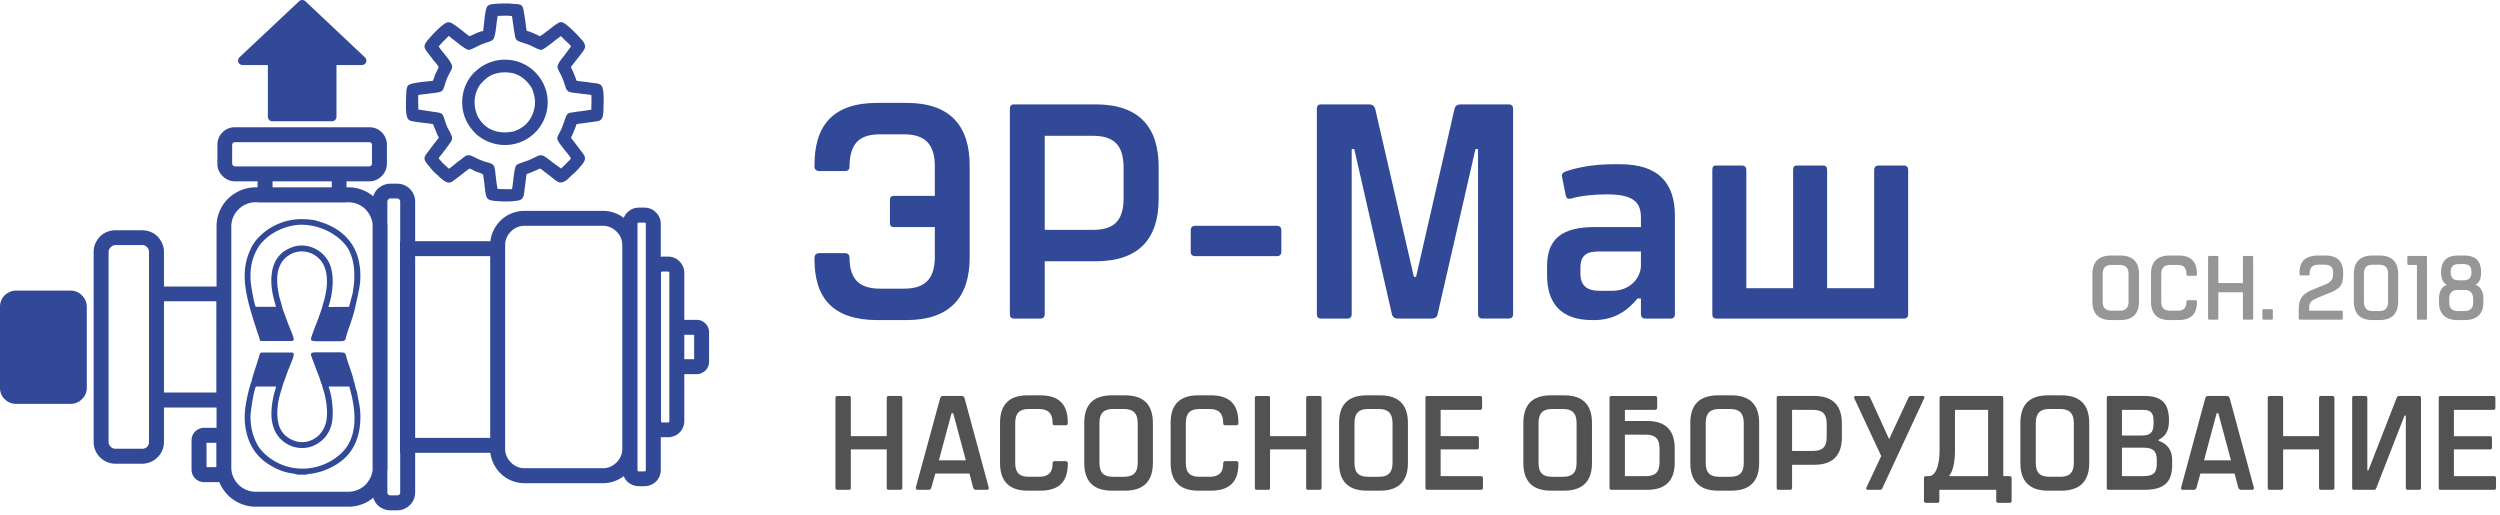 <svg width="442" height="91" fill="none" xmlns="http://www.w3.org/2000/svg"><path d="M159.156 70.006h-2.041c-.227 0-.34.114-.34.34v6.766h-6.35v-6.765c0-.227-.075-.34-.34-.34h-2.041c-.227 0-.34.113-.34.34v15.911c0 .227.113.34.34.34h2.041c.265 0 .34-.113.34-.34v-6.803h6.35v6.803c0 .227.113.34.34.34h2.041c.227 0 .378-.113.378-.34V70.347c0-.227-.151-.34-.378-.34zm15.647 16.177l-4.271-15.799c-.075-.227-.264-.378-.453-.378h-3.402c-.226 0-.378.151-.453.378l-4.309 15.799c-.038.226.076.415.302.415h2.004c.264 0 .378-.189.453-.415l.68-2.457h6.048l.642 2.457c.076.226.227.415.454.415h2.041c.189 0 .34-.189.264-.415zm-8.806-4.8l2.23-8.315h.302l2.23 8.315h-4.762zm15.685 5.367h2.23c3.477 0 4.876-1.739 4.876-4.725v-.113c0-.227-.114-.378-.341-.378h-2.003c-.227 0-.34.113-.34.378 0 1.814-.945 2.38-2.419 2.38h-1.814c-1.55 0-2.381-.642-2.381-2.456v-7.03c0-1.814.831-2.494 2.381-2.494h1.814c1.474 0 2.419.605 2.419 2.532 0 .227.113.34.34.34h2.003c.227 0 .341-.15.341-.34v-.113c0-3.1-1.399-4.838-4.876-4.838h-2.23c-3.439 0-4.876 1.814-4.876 4.876v7.105c0 3.024 1.437 4.876 4.876 4.876zm14.891 0h2.344c3.439 0 4.913-1.852 4.913-4.876v-7.105c0-3.062-1.474-4.876-4.913-4.876h-2.344c-3.439 0-4.875 1.814-4.875 4.876v7.105c0 3.024 1.436 4.876 4.875 4.876zm.189-2.457c-1.549 0-2.381-.643-2.381-2.457v-7.03c0-1.814.832-2.494 2.381-2.494h1.966c1.549 0 2.419.68 2.419 2.494v7.03c0 1.814-.87 2.457-2.419 2.457h-1.966zm15.081 2.457h2.23c3.477 0 4.875-1.739 4.875-4.725v-.113c0-.227-.113-.378-.34-.378h-2.003c-.227 0-.34.113-.34.378 0 1.814-.945 2.38-2.419 2.38h-1.814c-1.55 0-2.381-.642-2.381-2.456v-7.03c0-1.814.831-2.494 2.381-2.494h1.814c1.474 0 2.419.605 2.419 2.532 0 .227.113.34.34.34h2.003c.227 0 .34-.15.34-.34v-.113c0-3.1-1.398-4.838-4.875-4.838h-2.23c-3.44 0-4.876 1.814-4.876 4.876v7.105c0 3.024 1.436 4.876 4.876 4.876zm21.467-16.744h-2.041c-.264 0-.34.114-.34.34v6.766h-6.387v-6.765c0-.227-.076-.34-.302-.34h-2.041c-.265 0-.341.113-.341.34v15.911c0 .227.076.34.341.34h2.041c.226 0 .302-.113.302-.34v-6.803h6.387v6.803c0 .227.076.34.34.34h2.041c.227 0 .341-.113.341-.34V70.347c0-.227-.114-.34-.341-.34zm8.353 16.744h2.343c3.44 0 4.914-1.852 4.914-4.876v-7.105c0-3.062-1.474-4.876-4.914-4.876h-2.343c-3.477 0-4.913 1.814-4.913 4.876v7.105c0 3.024 1.436 4.876 4.913 4.876zm.189-2.457c-1.549 0-2.381-.643-2.381-2.457v-7.03c0-1.814.832-2.494 2.381-2.494h1.965c1.512 0 2.382.68 2.382 2.494v7.03c0 1.814-.87 2.457-2.382 2.457h-1.965zm10.507 2.305h9.449c.227 0 .378-.113.378-.34V84.52c0-.227-.151-.34-.378-.34h-7.105v-4.725h6.425c.226 0 .34-.113.34-.34v-1.663c0-.227-.114-.34-.34-.34h-6.425v-4.649h6.992c.226 0 .34-.151.34-.378v-1.738c0-.227-.114-.34-.34-.34h-9.336c-.264 0-.34.113-.34.34v15.911c0 .227.076.34.34.34zm21.846.152h2.343c3.44 0 4.914-1.852 4.914-4.876v-7.105c0-3.062-1.474-4.876-4.914-4.876h-2.343c-3.439 0-4.876 1.814-4.876 4.876v7.105c0 3.024 1.437 4.876 4.876 4.876zm.189-2.457c-1.55 0-2.381-.643-2.381-2.457v-7.03c0-1.814.831-2.494 2.381-2.494h1.965c1.55 0 2.381.68 2.381 2.494v7.03c0 1.814-.831 2.457-2.381 2.457h-1.965zm16.819-9.865h-3.931v-1.965h5.329c.227 0 .378-.151.378-.378v-1.738c0-.227-.151-.34-.378-.34h-7.71c-.227 0-.34.113-.34.34v15.911c0 .227.113.34.34.34h6.312c3.439 0 4.875-1.776 4.875-4.837v-2.495c0-3.023-1.436-4.838-4.875-4.838zm2.192 7.295c0 1.814-.832 2.457-2.419 2.457h-3.704v-7.333h3.704c1.587 0 2.419.643 2.419 2.495v2.38zm10.356 5.027h2.343c3.439 0 4.913-1.852 4.913-4.876v-7.105c0-3.062-1.474-4.876-4.913-4.876h-2.343c-3.44 0-4.914 1.814-4.914 4.876v7.105c0 3.024 1.474 4.876 4.914 4.876zm.189-2.457c-1.55 0-2.381-.643-2.381-2.457v-7.03c0-1.814.831-2.494 2.381-2.494h1.965c1.55 0 2.381.68 2.381 2.494v7.03c0 1.814-.831 2.457-2.381 2.457h-1.965zm16.819-14.287h-6.312c-.265 0-.34.114-.34.34v15.912c0 .227.075.34.34.34h2.003c.227 0 .378-.113.378-.34v-4.082h3.931c3.401 0 4.875-1.814 4.875-4.837v-2.495c0-3.023-1.474-4.838-4.875-4.838zm2.192 7.257c0 1.852-.832 2.457-2.419 2.457h-3.704v-7.257h3.704c1.587 0 2.419.643 2.419 2.457v2.343zm16.97-7.257h-2.041c-.265 0-.378.076-.491.34l-3.402 7.295-3.326-7.294c-.113-.265-.227-.34-.491-.34h-2.079c-.265 0-.378.15-.265.415l4.763 10.205-2.608 5.556c-.114.302 0 .415.264.415h2.117c.227 0 .34-.075.453-.34l7.37-15.836c.152-.264 0-.416-.264-.416zm15.345 14.174h-1.096V70.346c0-.226-.114-.34-.34-.34h-10.545c-.265 0-.378.114-.378.34v9.185c0 3.288-.907 4.649-1.89 4.649h-.491c-.265 0-.378.113-.378.34v4.044c0 .227.113.34.378.34h2.003c.227 0 .34-.113.34-.34v-1.965h10.053v1.965c0 .227.114.34.378.34h1.966c.264 0 .378-.113.378-.34V84.52c0-.227-.114-.34-.378-.34zm-10.696 0c.718-.908 1.058-2.382 1.058-4.65v-7.067h5.858V84.18h-6.916zm17.499 2.57h2.381c3.439 0 4.913-1.852 4.913-4.876v-7.105c0-3.062-1.474-4.876-4.913-4.876h-2.381c-3.439 0-4.876 1.814-4.876 4.876v7.105c0 3.024 1.437 4.876 4.876 4.876zm.227-2.457c-1.55 0-2.381-.643-2.381-2.457v-7.03c0-1.814.831-2.494 2.381-2.494h1.965c1.512 0 2.381.68 2.381 2.494v7.03c0 1.814-.869 2.457-2.381 2.457h-1.965zm19.351-6.35v-.189c1.36-.718 1.814-1.7 1.814-3.439 0-3.024-1.285-4.309-4.346-4.309h-6.312c-.265 0-.34.114-.34.34v15.912c0 .227.075.34.34.34h6.312c3.288 0 4.913-1.171 4.913-4.384v-.907c0-1.7-.832-2.835-2.381-3.364zm-.907-3.515v.53c0 1.587-.718 2.04-2.003 2.04h-3.591v-4.535h3.591c1.322 0 2.003.34 2.003 1.965zm.567 7.673c0 1.625-.794 2.079-2.344 2.079h-3.817v-5.027h3.817c1.55 0 2.344.491 2.344 2.116v.832zm17.159 4.082l-4.271-15.799c-.076-.227-.265-.378-.454-.378h-3.401c-.227 0-.378.151-.454.378l-4.271 15.799c-.075.226.038.415.265.415h2.003c.265 0 .378-.189.454-.415l.68-2.457h6.047l.643 2.457c.075.226.226.415.453.415h2.041c.189 0 .34-.189.265-.415zm-8.807-4.8l2.23-8.315h.303l2.23 8.315h-4.763zm22.715-11.377h-2.041c-.226 0-.34.114-.34.34v6.766h-6.349v-6.765c0-.227-.114-.34-.34-.34h-2.041c-.227 0-.341.113-.341.34v15.911c0 .227.114.34.341.34h2.041c.226 0 .34-.113.34-.34v-6.803h6.349v6.803c0 .227.114.34.34.34h2.041c.227 0 .341-.113.341-.34V70.347c0-.227-.114-.34-.341-.34zM427.691 86.6c.227 0 .341-.114.341-.34V70.346c0-.227-.114-.34-.341-.34h-3.477c-.189 0-.378.075-.453.264l-5.027 12.888h-.189V70.346c0-.226-.113-.34-.34-.34h-2.041c-.227 0-.302.114-.302.34v15.912c0 .227.075.34.302.34h3.515c.189 0 .34-.037.416-.226l5.026-12.888h.227v12.774c0 .227.076.34.34.34h2.003zm3.78 0h9.487c.226 0 .34-.114.34-.34v-1.74c0-.226-.114-.34-.34-.34h-7.106v-4.724h6.425c.227 0 .303-.113.303-.34v-1.663c0-.227-.076-.34-.303-.34h-6.425v-4.649h6.992c.227 0 .34-.151.34-.378v-1.738c0-.227-.113-.34-.34-.34h-9.373c-.227 0-.302.113-.302.34v15.911c0 .227.075.34.302.34z" fill="#525252"/><path d="M373.266 56.589h1.588c2.305 0 3.326-1.247 3.326-3.288v-4.838c0-2.041-1.021-3.288-3.326-3.288h-1.588c-2.343 0-3.326 1.247-3.326 3.288v4.838c0 2.04.983 3.288 3.326 3.288zm.114-1.663c-1.058 0-1.625-.416-1.625-1.663v-4.762c0-1.21.567-1.663 1.625-1.663h1.323c1.058 0 1.625.453 1.625 1.663v4.762c0 1.247-.567 1.663-1.625 1.663h-1.323zm10.205 1.663h1.511c2.381 0 3.326-1.172 3.326-3.213v-.075c0-.114-.113-.227-.226-.227h-1.361c-.151 0-.265.076-.265.227 0 1.247-.604 1.625-1.587 1.625h-1.247c-1.059 0-1.625-.416-1.625-1.663v-4.762c0-1.21.566-1.663 1.625-1.663h1.247c.983 0 1.587.378 1.587 1.7 0 .152.114.227.265.227h1.361a.243.243 0 00.226-.226v-.076c0-2.117-.945-3.288-3.326-3.288h-1.511c-2.306 0-3.289 1.247-3.289 3.288v4.838c0 2.04.983 3.288 3.289 3.288zm14.551-11.339h-1.361c-.189 0-.227.076-.227.265v4.535h-4.346v-4.535c0-.189-.038-.265-.189-.265h-1.399c-.151 0-.226.076-.226.265v10.772c0 .15.075.226.226.226h1.399c.151 0 .189-.075.189-.226v-4.611h4.346v4.61c0 .152.038.227.227.227h1.361c.151 0 .226-.075.226-.226V45.515c0-.189-.075-.265-.226-.265zm2.078 11.263h1.399c.151 0 .227-.075.227-.226v-1.399c0-.151-.076-.227-.227-.227h-1.399c-.151 0-.226.076-.226.227v1.399c0 .15.075.226.226.226zm6.463 0h7.295c.151 0 .227-.075.227-.264V55.19c0-.19-.076-.265-.227-.265h-5.707v-.567c0-.831.378-1.247 1.549-1.739l1.966-.793c2.041-.832 2.494-1.399 2.494-3.59 0-1.777-.831-3.062-3.137-3.062h-1.171c-2.268 0-3.402.945-3.402 2.986v.302c0 .151.076.227.265.227h1.285c.151 0 .226-.076.226-.227 0-1.247.567-1.663 1.626-1.663h1.058c1.02 0 1.474.491 1.474 1.436 0 1.059-.151 1.512-1.436 2.079l-2.306.945c-1.927.831-2.343 1.776-2.343 3.628v1.399c0 .15.075.226.264.226zm12.813.076h1.172c2.343 0 3.326-1.247 3.326-3.288v-4.838c0-2.041-.983-3.288-3.326-3.288h-1.172c-2.343 0-3.326 1.247-3.326 3.288v4.838c0 2.04.983 3.288 3.326 3.288zm.076-1.587c-1.059 0-1.626-.454-1.626-1.701v-4.838c0-1.247.567-1.663 1.626-1.663h1.02c1.058 0 1.625.416 1.625 1.663v4.838c0 1.247-.567 1.7-1.625 1.7h-1.02zm9.297-9.752h-2.986c-.189 0-.264.076-.264.265v1.058c0 .19.075.265.264.265h1.437v9.449c0 .15.075.226.226.226h1.323c.151 0 .227-.075.227-.226V45.515c0-.189-.076-.265-.227-.265zm8.807 5.103c.68-.378.982-1.059.982-2.23 0-1.928-.907-2.948-3.023-2.948h-1.021c-2.079 0-3.023 1.02-3.023 2.948 0 1.172.34 1.852 1.02 2.23-.945.378-1.398 1.21-1.398 2.57v.491c0 1.928.982 3.175 3.326 3.175h1.209c2.343 0 3.326-1.247 3.326-3.175v-.491c0-1.36-.454-2.192-1.398-2.57zm-2.911-3.666h.756c1.134 0 1.436.567 1.436 1.436 0 .87-.302 1.436-1.436 1.436h-.756c-1.171 0-1.474-.567-1.474-1.436 0-.87.303-1.436 1.474-1.436zm2.495 6.727c0 1.134-.567 1.588-1.625 1.588h-1.021c-1.058 0-1.587-.454-1.587-1.588v-.491c0-1.21.529-1.663 1.587-1.663h1.021c1.058 0 1.625.453 1.625 1.663v.491z" fill="#969696"/><path d="M160.252 18.189h-5.102c-7.937 0-11.15 4.006-11.15 11.036v.265c0 .416.34.756.831.756h4.612c.415 0 .755-.265.755-.756 0-4.46 2.079-5.745 5.443-5.745h4.157c3.515 0 5.481 1.512 5.481 5.631v5.254h-7.181c-.567 0-.756.227-.756.756v4.006c0 .53.189.756.756.756h7.181v5.254c0 4.157-1.966 5.631-5.481 5.631h-4.157c-3.364 0-5.443-1.323-5.443-5.48 0-.53-.34-.794-.755-.794h-4.612c-.491 0-.831.302-.831.794v.264c0 6.841 3.213 10.772 11.15 10.772h5.102c7.824 0 11.187-4.157 11.187-11.074V29.263c0-6.917-3.363-11.074-11.187-11.074zm33.449.264h-14.4c-.529 0-.756.265-.756.794v36.284c0 .529.227.793.756.793h4.611c.529 0 .794-.264.794-.793v-9.336h8.995c7.786 0 11.149-4.12 11.149-11.036v-5.67c0-6.916-3.363-11.036-11.149-11.036zm4.951 16.555c0 4.233-1.89 5.631-5.443 5.631h-8.503V24.01h8.503c3.553 0 5.443 1.474 5.443 5.632v5.367zm12.737 10.28h14.287c.604 0 .869-.227.869-.831V40.79c0-.605-.265-.87-.869-.87h-14.287c-.605 0-.869.265-.869.87v3.666c0 .604.264.831.869.831zm22.186 11.036h4.611c.529 0 .794-.264.794-.793V26.353h.453l6.652 29.178c.113.529.529.793 1.021.793h6.047c.491 0 .945-.264 1.02-.793l6.69-29.178h.454V55.53c0 .529.302.793.831.793h4.535c.567 0 .832-.264.832-.793V19.247c0-.529-.265-.794-.832-.794h-8.428c-.529 0-.983.265-1.096.794l-6.803 29.707h-.378l-6.841-29.707c-.151-.529-.529-.794-1.058-.794h-8.504c-.529 0-.756.265-.756.794v36.284c0 .529.227.793.756.793zm52.875-27.288h-1.36c-3.629 0-6.652.68-8.391 1.323-.416.151-.642.491-.529.907l.643 3.25c.113.53.378.719.907.605 1.511-.491 4.119-.756 6.349-.756 4.762 0 6.048 1.399 6.048 4.12v1.663h-8.202c-5.632 0-8.391 2.003-8.391 6.879v1.625c0 4.951 2.457 7.937 7.937 7.937h.378c3.667 0 5.972-1.739 7.673-3.817h.605v2.759c0 .529.264.793.831.793h4.422c.491 0 .756-.264.756-.793V38.145c0-5.67-2.797-9.109-9.676-9.109zm-1.398 22.375h-2.306c-2.078 0-3.326-.831-3.326-3.024V47.33c0-2.305 1.248-2.872 3.289-2.872h7.408v2.456c0 2.155-1.852 4.498-5.065 4.498zm18.444 4.913h33.071c.529 0 .794-.264.794-.793V30.095c0-.567-.265-.832-.794-.832h-4.384c-.567 0-.832.264-.832.831v20.864h-8.315V30.095c0-.567-.227-.832-.756-.832h-4.573c-.529 0-.68.264-.68.831v20.864h-8.277V30.095c0-.567-.265-.832-.832-.832h-4.535c-.492 0-.643.264-.643.831v25.437c0 .529.189.793.756.793z" fill="#314997"/><path fill-rule="evenodd" clip-rule="evenodd" d="M28.99 50.655h9.297v-10.62a6.86 6.86 0 012.003-4.876c1.323-1.285 3.062-2.04 4.876-2.04h.378v-1.06h-4.007c-.831 0-1.625-.34-2.192-.944-.605-.567-.907-1.36-.907-2.192v-3.326c0-.832.302-1.625.907-2.192.567-.605 1.36-.907 2.192-.907h23.774c.831 0 1.587.302 2.192.907.567.567.907 1.36.907 2.192v3.326c0 .831-.34 1.625-.907 2.192-.605.605-1.36.945-2.192.945h-4.045v1.058h.34c1.626 0 3.175.567 4.385 1.587a3.19 3.19 0 01.794-1.322 3.278 3.278 0 012.23-.907h1.209c.831 0 1.663.34 2.23.907a3.15 3.15 0 01.945 2.23v7.03h13.304c.15-1.361.793-2.608 1.738-3.591a6.07 6.07 0 014.271-1.776h13.909a6.13 6.13 0 013.666 1.247c.113-.34.34-.68.605-.945.567-.567 1.285-.87 2.041-.87h1.02c.756 0 1.512.303 2.041.87.529.53.832 1.247.832 2.003v5.82c.075 0 .189-.037.264-.037h1.021a2.8 2.8 0 012.041.87c.529.528.831 1.246.831 2.002v8.315h2.192c.605 0 1.134.227 1.55.643.416.415.642.982.642 1.55v5.215c0 .567-.226 1.134-.642 1.55-.416.378-.945.642-1.55.642h-2.192v8.277c0 .794-.302 1.512-.831 2.041-.53.53-1.285.832-2.041.832h-1.285v5.782c0 .794-.303 1.512-.832 2.041a2.92 2.92 0 01-2.041.832h-1.02c-.756 0-1.474-.303-2.041-.832a2.518 2.518 0 01-.605-.944 6.13 6.13 0 01-3.666 1.247H92.712a6.07 6.07 0 01-4.27-1.777c-.946-.982-1.588-2.23-1.74-3.59H73.4v7.03c0 .831-.34 1.625-.945 2.23a3.209 3.209 0 01-2.23.907h-1.21a3.28 3.28 0 01-2.23-.907 3.186 3.186 0 01-.793-1.323 6.788 6.788 0 01-4.384 1.587H45.166c-1.814 0-3.553-.756-4.876-2.04-.642-.681-1.172-1.437-1.512-2.306h-2.721a2.206 2.206 0 01-1.55-.643 2.206 2.206 0 01-.642-1.55V77.83c0-.567.227-1.134.642-1.55.416-.378.983-.642 1.55-.642h2.23v-3.59h-9.298v6.122c0 1.02-.415 1.965-1.134 2.683a3.864 3.864 0 01-2.72 1.134H20.41a3.864 3.864 0 01-2.721-1.133c-.719-.719-1.134-1.663-1.134-2.684V44.532c0-1.02.415-1.965 1.134-2.721.718-.718 1.7-1.096 2.72-1.096h4.725c1.02 0 2.003.378 2.721 1.096.719.756 1.134 1.7 1.134 2.721v6.123zm12.547-21.24h23.774c.113 0 .226-.076.302-.152.113-.076.151-.189.151-.34v-3.326c0-.114-.038-.265-.151-.34a.43.43 0 00-.302-.114H41.537c-.113 0-.264.038-.34.114a.563.563 0 00-.151.34v3.326a.48.48 0 00.151.34.563.563 0 00.34.151zM25.134 43.322H20.41c-.303 0-.605.151-.832.378-.226.227-.378.529-.378.831V78.17c0 .302.152.605.378.832.227.226.53.34.832.34h4.724c.34 0 .643-.114.87-.34.226-.227.34-.53.34-.832V44.532c0-.302-.114-.604-.34-.831a1.23 1.23 0 00-.87-.378zm36.133-7.56v.039H45.544v-.038h-.378a4.204 4.204 0 00-2.986 1.247 4.174 4.174 0 00-1.285 3.024v42.633c0 1.134.453 2.192 1.285 3.023a4.204 4.204 0 002.986 1.248h16.44c1.134 0 2.23-.454 3.024-1.248.68-.718 1.134-1.625 1.248-2.608V39.62c-.114-.983-.567-1.89-1.248-2.608a4.292 4.292 0 00-3.023-1.247h-.34zm-13.078-2.645h10.47V32.06h-10.47v1.058zm20.296 6.387c.038.19.038.34.038.53v42.633c0 .15 0 .34-.038.529v3.893c0 .113.076.264.152.34a.485.485 0 00.377.151h1.21a.485.485 0 00.378-.151c.113-.076.151-.227.151-.34v-7.03h-.038V42.642h.038v-7.03c0-.113-.038-.264-.151-.34-.114-.113-.227-.189-.378-.189h-1.21c-.15 0-.264.076-.377.19a.563.563 0 00-.152.34v3.892zm38.136.416H92.712c-.907 0-1.776.378-2.38 1.02a3.285 3.285 0 00-1.021 2.382v36.056c0 .908.377 1.74 1.02 2.382a3.285 3.285 0 002.381 1.02h13.909c.907 0 1.738-.378 2.381-1.02.642-.643 1.02-1.474 1.02-2.382V43.323c0-.907-.378-1.777-1.02-2.381-.643-.643-1.474-1.02-2.381-1.02zm-33.222 5.367v32.126h13.266V45.288H73.399zm40.554-5.934h-1.02c-.076 0-.114.038-.152.076-.075.038-.075.113-.075.151v43.502c0 .076 0 .152.075.19.038.037.076.075.152.075h1.02c.076 0 .113-.038.189-.076.038-.037.038-.113.038-.189V39.581c0-.038 0-.113-.038-.151-.076-.038-.113-.076-.189-.076zm4.158 8.655h-1.021c-.075 0-.113.038-.151.076-.076.038-.076.113-.076.151v26.192c0 .076 0 .151.076.19.038.037.076.075.151.075h1.021c.075 0 .113-.038.189-.076.037-.038.037-.113.037-.189V48.236c0-.038 0-.113-.037-.151-.076-.038-.114-.076-.189-.076zm-79.862 5.254h-9.26v16.139h9.26V53.263zm84.473 5.934h-1.739v4.308h1.739v-4.308zM38.249 78.283h-1.738v4.31h1.738v-4.31z" fill="#314997"/><path fill-rule="evenodd" clip-rule="evenodd" d="M101.934 21.968c-.076.152-.113.34-.189.53-.264.642-.491 1.247-.794 1.852l1.89 2.494c.605.794.869 1.172.189 2.079-.453.605-1.323 1.587-1.927 2.04l-.227.227-.227.227c-.529.492-1.285 1.134-2.04.718-.568-.34-1.06-.793-1.55-1.171l-1.286-.983c-.113-.076-.188-.151-.302-.189-.113.038-.227.113-.34.151l-1.55.68c-.15.038-.34.076-.453.152 0 0-.038.038-.038.075 0 .076-.038.19-.038.265l-.34 2.646c-.113.831-.113 1.511-1.134 1.7-.567.076-1.134.152-1.738.152h-.832c-.453 0-.87-.038-1.323-.076-.453-.038-1.096-.076-1.474-.416-.415-.453-.491-2.003-.567-2.645-.038-.152-.189-1.588-.264-1.663-.038-.038-.34-.152-.416-.19-.378-.15-.756-.264-1.096-.415-.19-.113-.605-.34-.832-.416-.49.302-1.171.87-1.625 1.21-.264.226-.567.415-.831.642-.378.265-.756.643-1.248.643-.529 0-1.36-.718-1.738-1.096-.076-.076-.113-.152-.227-.227-.453-.34-1.134-1.058-1.474-1.55a1.639 1.639 0 01-.227-.264c-.718-.87-.869-1.248-.075-2.192.075-.114.15-.227.264-.34.076-.114.19-.227.265-.379l1.36-1.776.114-.113c-.076-.152-.34-.643-.378-.794l-.643-1.588c-.529-.15-1.322-.189-1.814-.264-.642-.076-1.323-.151-1.927-.302-.34-.038-.605-.19-.756-.492-.227-.378-.265-1.134-.303-1.587v-1.625c.038-.53.038-1.059.076-1.588 0-.226.076-.567.151-.718.076-.302.303-.453.605-.529 1.02-.34 2.646-.416 3.78-.567.037 0 .113 0 .15-.038l.038-.037c.076-.19.114-.34.19-.492.037-.189.113-.378.188-.567.114-.264.53-1.02.605-1.323-.189-.34-.68-.907-.907-1.171a29.08 29.08 0 00-.983-1.285c-.604-.794-.907-1.172-.189-2.08.038-.112.114-.188.227-.301l.454-.53c.075-.075.15-.15.227-.264.49-.491 2.154-2.268 2.834-2.268h.227c.453 0 2.381 1.55 2.835 1.928.15.113.264.189.415.302.076.076.19.189.303.227.302-.076 1.096-.492 1.36-.605.19-.075.378-.113.53-.189.113-.038.49-.113.529-.113.15-1.02.302-3.44.642-4.196.189-.49.907-.566 1.36-.604.53-.038 1.097-.076 1.664-.076h.567c.378 0 .793.038 1.171.076.983.075 1.55-.038 1.739 1.096.227 1.21.378 2.419.529 3.628.076.038.151.038.189.076a.701.701 0 00.264.075l.567.227c.19.076.34.151.53.227.189.075.604.302.831.378.416-.227 1.058-.756 1.436-1.02.492-.379.983-.794 1.512-1.134.643-.454.907-.416 1.55 0l.038.037.755.605v.038a.982.982 0 01.227.189l.907.87c.151.188.303.301.416.453.454.529 1.134 1.096 1.134 1.814 0 .491-.756 1.323-1.058 1.738l-1.096 1.399c-.038.075-.303.34-.341.453 0 .076.076.19.076.227.302.567.529 1.172.756 1.776.038.114.113.34.189.454.151.038 1.058.113 1.209.151.492.038.983.114 1.474.19 1.512.188 1.89.113 2.041 1.889.038.53.038 1.096.038 1.625 0 .265-.038.53-.038.794v.794c-.038.226-.075.566-.113.793-.076.303-.227.567-.454.718-.226.152-.567.19-.831.227l-2.154.302c-.303.038-.87.076-1.21.19zm-12.737 1.437c-.983 0-1.7-.227-2.419-.53-.075-.037-.113-.075-.227-.113-.453-.264-.718-.491-1.133-.87-.416-.415-.794-.982-1.059-1.549-.491-1.247-.605-2.608-.189-3.93.151-.454.378-.983.643-1.361.189-.265.491-.53.718-.794.075-.075.151-.113.264-.226 1.134-1.097 2.986-1.437 4.65-1.134 1.473.264 2.683 1.285 3.477 2.532.264.454.415.945.529 1.512.302 1.21.075 2.419-.34 3.363-.643 1.474-1.701 2.344-3.138 2.873-.453.151-1.209.227-1.776.227zm.076-12.85a7.51 7.51 0 015.329 2.191c1.36 1.361 2.23 3.25 2.23 5.33 0 2.116-.87 4.006-2.23 5.366a7.512 7.512 0 01-5.33 2.193 7.669 7.669 0 01-5.366-2.193h.037c-1.398-1.398-2.23-3.25-2.23-5.366 0-2.08.832-3.969 2.193-5.33h.037a7.512 7.512 0 015.33-2.192zm15.269 6.236a28.753 28.753 0 00-1.55-.19c-.567-.075-1.171-.15-1.738-.226-.529-.076-.87-.151-1.134-.643-.265-.604-.416-1.36-.718-1.965a6.154 6.154 0 00-.416-.87c-.076-.188-.151-.302-.227-.49a1.142 1.142 0 01-.189-.605c0-.53.756-1.437 1.096-1.852l1.096-1.474a1.58 1.58 0 00.189-.265c0-.038-.037-.076-.037-.113-.378-.416-.87-.832-1.285-1.248-.114-.15-.303-.302-.454-.453-.378.227-1.285.945-1.512 1.134-.378.264-1.587 1.285-2.003 1.285-.378 0-1.247-.492-1.587-.643-.794-.416-1.625-.567-2.42-.907-.528-.227-.566-.68-.642-1.172a12.587 12.587 0 01-.189-1.171l-.302-2.079-.416-.038c-.605-.075-1.323 0-1.927 0h-.19c-.037.34-.113.68-.15 1.02-.114.643-.227 2.722-.68 3.176-.303.302-.946.453-1.361.604-.454.151-.945.34-1.361.567l-.454.227c-.264.113-.793.416-1.096.416-.567 0-2.343-1.55-2.872-1.928-.114-.075-.53-.453-.68-.529l-.379.378c-.49.491-.982.983-1.398 1.474.303.491.794 1.058 1.134 1.474.34.454 1.21 1.474 1.247 2.041.038.454-.453 1.172-.642 1.587l-.227.454c-.151.416-.302.794-.416 1.21-.075.226-.189.566-.264.755-.265.492-.643.567-1.172.643-.567.075-1.134.151-1.739.227-.34.037-1.096.113-1.511.189-.076.567 0 2.003 0 2.57.302.037.604.113.944.15l2.306.341c.983.151 1.058.302 1.36 1.21.152.453.303.944.492 1.398.227.453.907 1.55.87 2.003 0 .416-.416.87-.643 1.21-.227.302-.416.566-.643.869-.227.264-.416.567-.642.831-.114.151-.378.416-.454.643.114.15.227.264.378.416.378.49.945.944 1.436 1.398.492-.302 1.059-.832 1.512-1.172a1.68 1.68 0 01.416-.302c1.247-.945 1.247-1.247 2.721-.491.605.302 1.21.567 1.852.756.567.188 1.398.264 1.55.982l.113.567c.076.605.265 2.57.454 3.25h.415c.454 0 1.663.076 2.117 0 .038-.113.038-.264.076-.34.037-.415.113-.831.15-1.247.076-.567.227-2.23.53-2.608.264-.302 1.776-.718 2.23-.907.15-.076.34-.151.491-.227.151-.075.302-.15.491-.226.34-.19.832-.454 1.248-.416.491.038 1.511.907 1.927 1.247.492.34 1.02.718 1.512 1.096.076-.038.151-.113.227-.189.34-.302.642-.605.945-.945.151-.113.453-.453.604-.642-.189-.378-.944-1.285-1.133-1.512-.34-.454-1.02-1.247-1.21-1.739-.227-.529.151-.907.34-1.36.114-.227.265-.454.34-.68.076-.152.114-.265.152-.379.264-.604.453-1.398.718-1.927.226-.416.567-.491.945-.53.642-.113 1.247-.188 1.852-.264l1.587-.227v-.037c0-.53.076-2.003 0-2.57zM59.49 11.5v9.146c0 .415-.34.793-.794.793H48.15a.798.798 0 01-.794-.793v-9.147H42.86c-.19 0-.416-.113-.567-.264-.303-.303-.265-.794.038-1.096L52.913.199c.265-.265.756-.265 1.059 0L64.478 10.1a.79.79 0 01.302.604c0 .416-.34.794-.794.794H59.49zM2.835 51.373h9.637c.794 0 1.512.34 2.004.832.529.529.869 1.247.869 2.04V68.57c0 .794-.34 1.512-.87 2.003-.49.53-1.209.832-2.003.832H2.835a2.832 2.832 0 01-2.004-.832C.302 70.082 0 69.363 0 68.57V54.246c0-.794.302-1.512.831-2.041.53-.492 1.248-.832 2.004-.832zm55.936-.529a14.926 14.926 0 01-.718 3.44l3.666-.038.265-1.02c.113-.416.227-.87.34-1.286.265-1.436.416-2.986.265-4.46-.114-1.247-.454-2.456-1.02-3.477-.681-1.134-1.89-2.23-3.44-3.061a10.663 10.663 0 00-4.725-1.21c-1.663 0-3.326.492-4.686 1.248-1.512.831-2.684 1.965-3.288 3.137a9.11 9.11 0 00-.907 2.38c-.19.832-.265 1.74-.227 2.76 0 .567.189 1.927.453 3.137.114.793.303 1.474.454 1.852h3.59l-.34-1.248c-.378-1.436-.605-3.023-.416-4.497.152-1.55.756-2.948 2.041-3.969a6.79 6.79 0 011.815-.907c1.096-.34 2.192-.264 3.174.076a5.53 5.53 0 012.533 1.814c.415.53.718 1.134.907 1.776.302 1.059.378 2.306.264 3.553zm-6.84 11.943c-.076.53-.567 1.588-.756 2.117l-.227.53-.945 2.607c-.114.454-.227.794-.34 1.172-.151.529-.34 1.096-.492 2.04-.15 1.134-.226 2.268 0 3.326.19 1.021.643 1.928 1.512 2.608.53.416 1.096.68 1.663.832a4.047 4.047 0 002.42-.076c.755-.264 1.473-.756 1.964-1.398a5.19 5.19 0 00.87-1.7 8.378 8.378 0 00.189-2.571c-.038-.907-.227-1.814-.416-2.646l-.227-.755c-.075-.303-.189-.568-.227-.87-.113-.189-.264-.642-.34-.945-.227-.642-.491-1.285-.718-1.89-.302-.831-.642-1.663-.87-2.38-.037-.19.039-.378.228-.416l.075-.038c.53-.076 1.436-.038 2.155-.038h2.154c.529 0 .831 0 1.02.038.416.075.454.227.567.567.19.793.492 1.625.756 2.38.19.606.53 1.55.567 1.966.114.265.227.68.302 1.058.076.34.152.643.227.756l.038.114.265 1.436c.264 1.247.453 2.268.34 4.082-.151 2.23-.832 4.044-1.966 5.48-1.21 1.474-2.91 2.532-5.026 3.213l-.605.151-.643.151c-.453.076-.944.114-1.398.227h-1.474l-.114-.038c-.113-.075-.34-.075-.604-.151-.87-.113-2.268-.34-4.271-1.587a8.454 8.454 0 01-1.928-1.588 7.799 7.799 0 01-1.322-1.965l-.038-.038c-.832-1.814-1.096-3.59-1.02-5.405.113-1.776.528-3.552 1.058-5.404l.15-.303c.038-.453.454-1.7.832-2.834.265-.87.53-1.663.605-2.004a.363.363 0 01.34-.264h5.367c.151 0 .302.113.302.264v.19zm6.84 8.958a13.237 13.237 0 00-.68-3.402h3.666l.265 1.02c.113.454.227.87.302 1.324.303 1.436.416 2.986.303 4.46-.152 1.247-.454 2.418-1.059 3.439-.642 1.134-1.852 2.268-3.401 3.1a10.162 10.162 0 01-4.725 1.17c-1.7 0-3.326-.453-4.686-1.209-1.512-.831-2.722-2.003-3.326-3.175a9.657 9.657 0 01-.87-2.343 10.865 10.865 0 01-.264-2.759c.038-.567.227-1.928.453-3.175.151-.756.303-1.436.492-1.852h3.59l-.378 1.285c-.34 1.437-.567 3.024-.416 4.498.19 1.512.794 2.948 2.08 3.93a5.223 5.223 0 001.813.946 5.346 5.346 0 003.175-.076c.983-.34 1.852-.983 2.533-1.814.377-.53.718-1.134.907-1.814.302-1.02.34-2.306.226-3.553zm-13.493-13.72c-.831-2.532-1.89-5.934-2.003-8.541-.075-1.815.151-3.591 1.02-5.405v-.038a7.799 7.799 0 011.324-1.965 11 11 0 011.927-1.626c2.57-1.587 4.951-1.965 7.9-1.55l.604.152.605.189c2.116.642 3.817 1.739 5.027 3.213 1.171 1.436 1.852 3.212 2.003 5.442.113 1.852-.114 2.835-.378 4.12-.151.756-.34 1.512-.492 2.267-.226 1.02-.566 2.08-.907 3.062-.264.756-.567 1.587-.755 2.343-.076.378-.152.53-.53.605-.226.038-.491.038-1.02.038h-2.154c-.719 0-1.626.037-2.193-.076h-.037c-.114-.038-.227-.113-.227-.227v-.189c.189-.718.529-1.55.831-2.38.265-.643.492-1.248.718-1.89.114-.34.265-.756.34-.983.076-.265.152-.567.227-.832l.227-.756c.227-.869.378-1.738.454-2.645.038-.87 0-1.739-.227-2.57a4.472 4.472 0 00-.832-1.701 4.495 4.495 0 00-1.965-1.398 4.382 4.382 0 00-2.419-.114c-.605.151-1.171.454-1.7.87-.832.68-1.286 1.587-1.512 2.607-.19 1.059-.152 2.192.037 3.326.151.907.303 1.512.492 2.041.113.378.189.718.302 1.172l.945 2.57.227.567c.302.718.642 1.55.793 2.116v.114c0 .189-.15.34-.34.34h-5.367c-.15 0-.302-.114-.302-.265-.076-.378-.378-1.171-.643-2.003z" fill="#314997"/></svg>